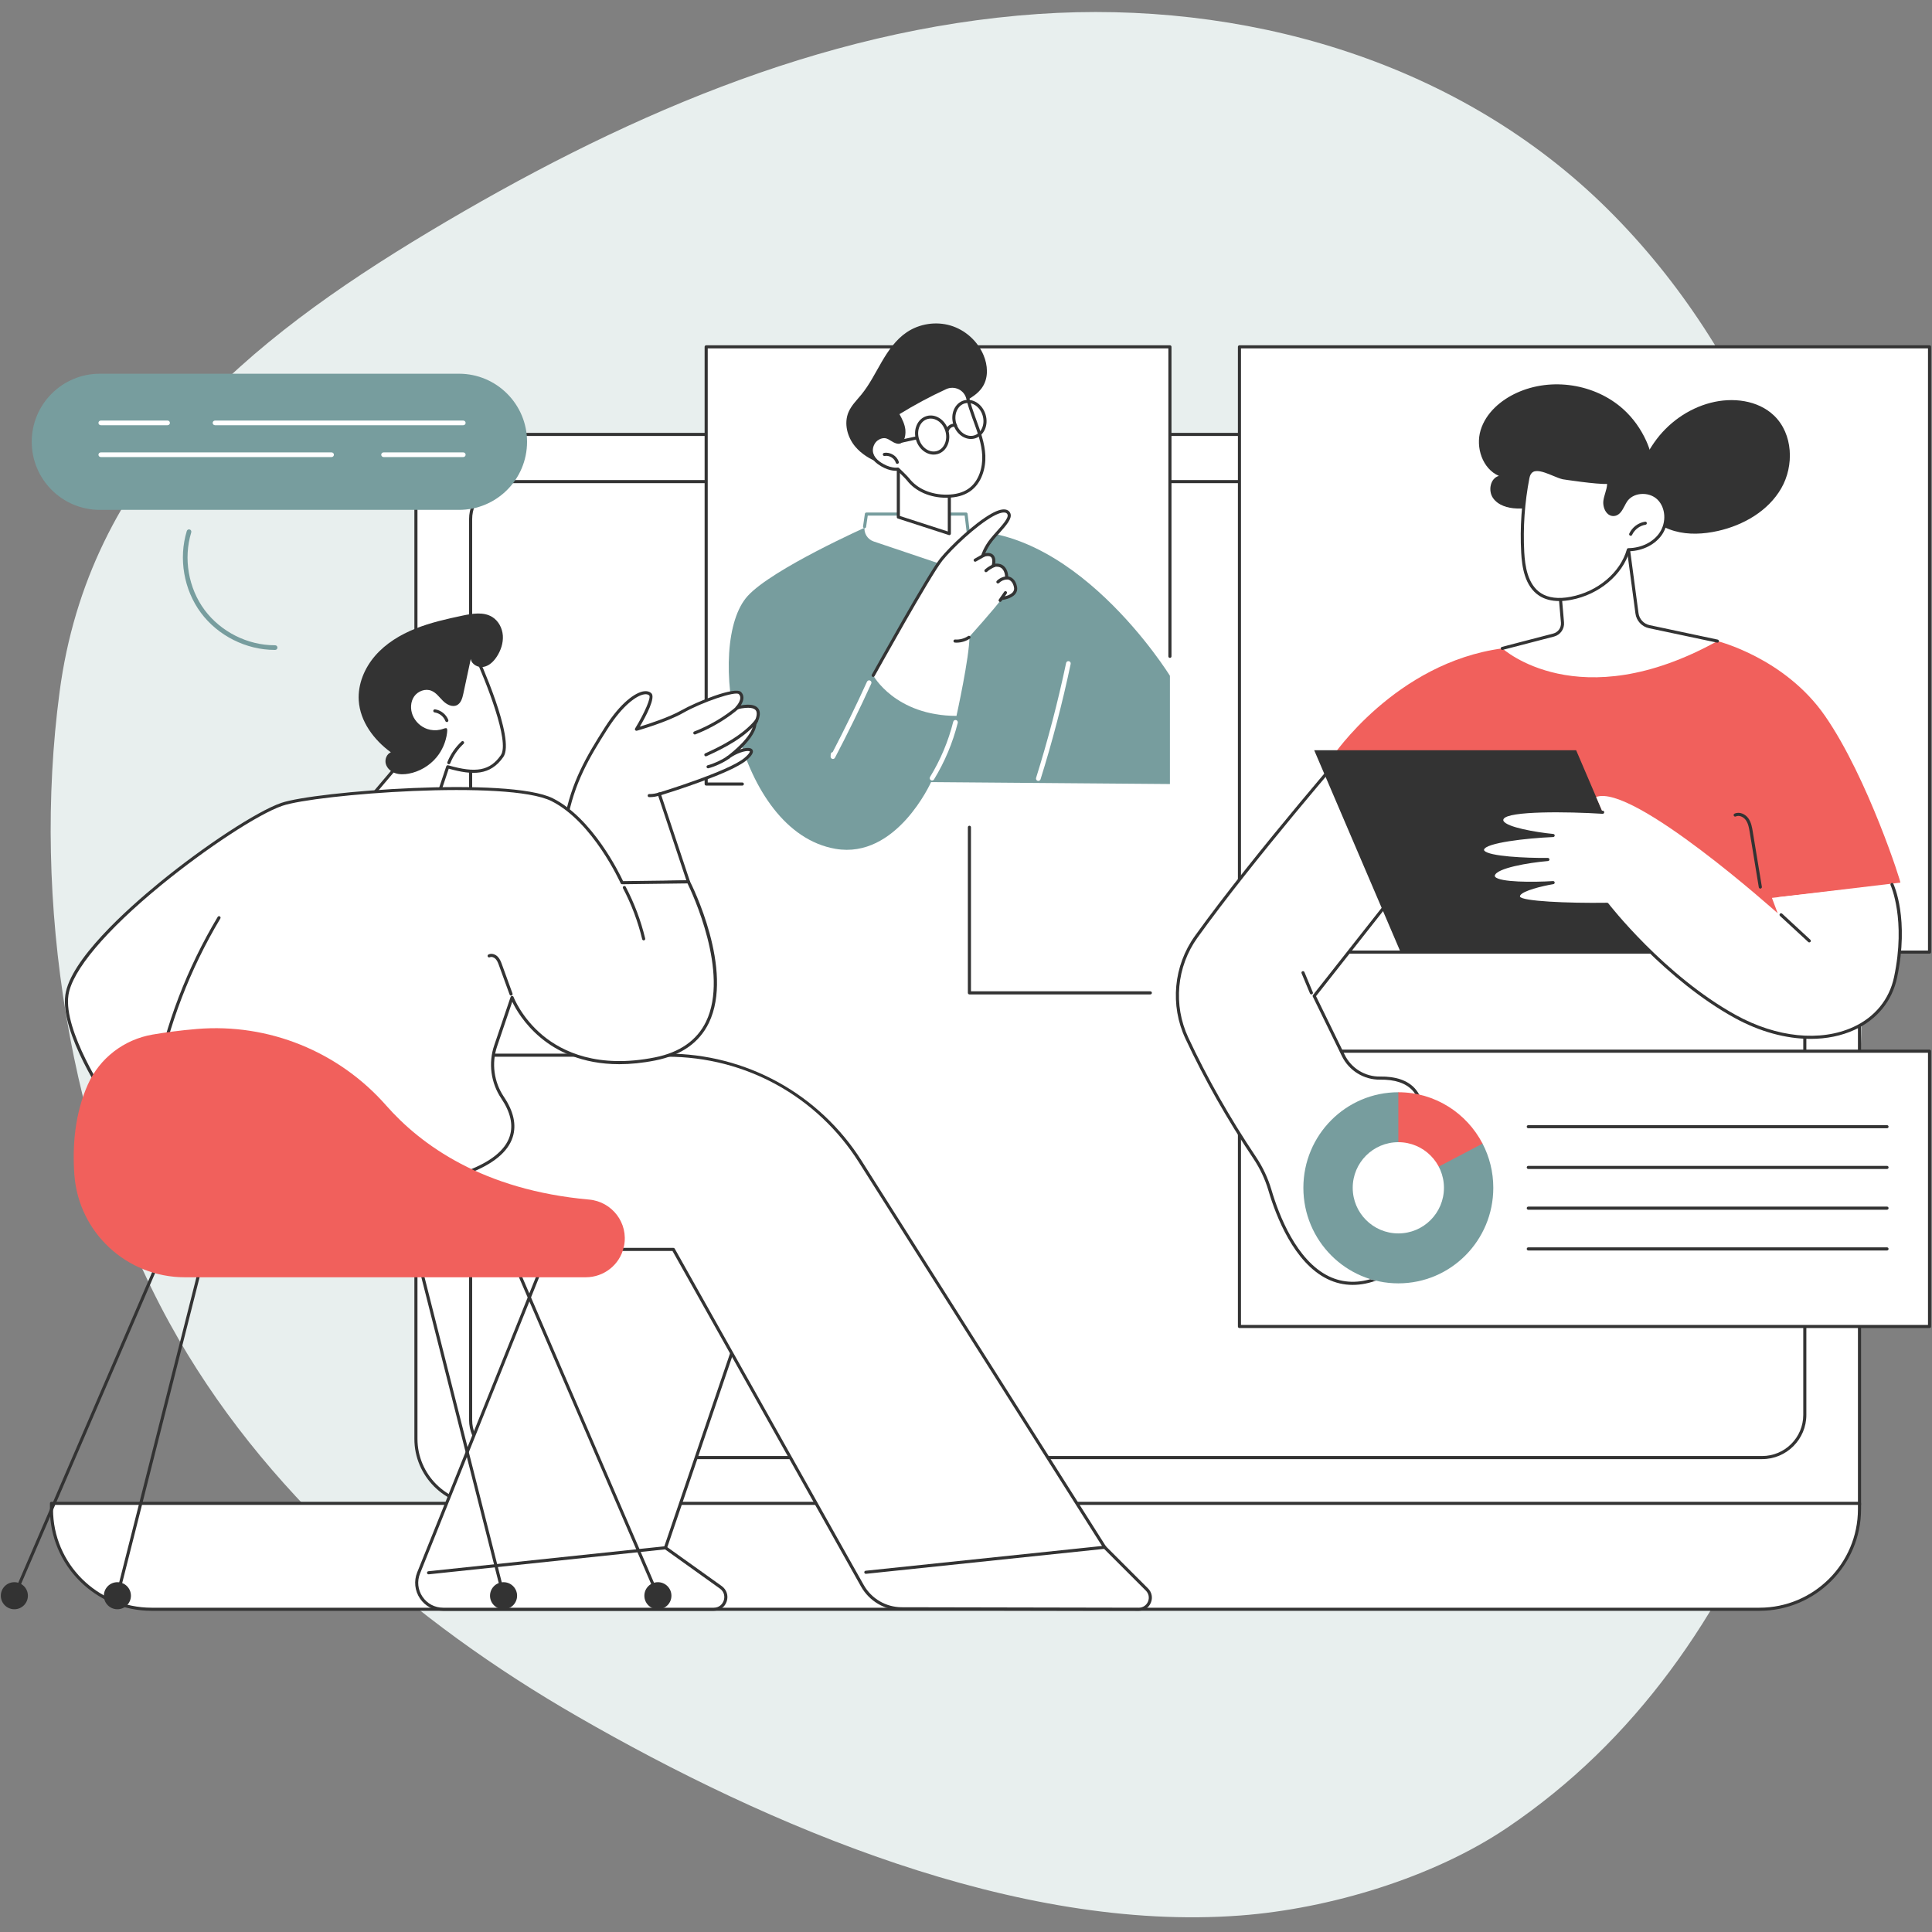 <svg xmlns="http://www.w3.org/2000/svg" xmlns:xlink="http://www.w3.org/1999/xlink" width="500" zoomAndPan="magnify" viewBox="0 0 375 375" height="500" preserveAspectRatio="xMidYMid meet" version="1.0"><rect x="0" y="0" width="375" height="375" fill="#808080" stroke="none"/><defs><clipPath id="57a0565755"><path d="M 9 291 L 361 291 L 361 312.844 L 9 312.844 Z M 9 291 " clip-rule="nonzero"/></clipPath><clipPath id="4eab0e4680"><path d="M 9 291 L 362 291 L 362 312.844 L 9 312.844 Z M 9 291 " clip-rule="nonzero"/></clipPath><clipPath id="7d0e707161"><path d="M 164 62.344 L 192 62.344 L 192 91 L 164 91 Z M 164 62.344 " clip-rule="nonzero"/></clipPath><clipPath id="eedfc2031e"><path d="M 80 227 L 148 227 L 148 312.844 L 80 312.844 Z M 80 227 " clip-rule="nonzero"/></clipPath><clipPath id="ca8142c643"><path d="M 65 204 L 224 204 L 224 312.844 L 65 312.844 Z M 65 204 " clip-rule="nonzero"/></clipPath><clipPath id="40fa4fd068"><path d="M 64 204 L 224 204 L 224 312.844 L 64 312.844 Z M 64 204 " clip-rule="nonzero"/></clipPath><clipPath id="4d4ca4cb59"><path d="M 95 307 L 101 307 L 101 312.844 L 95 312.844 Z M 95 307 " clip-rule="nonzero"/></clipPath><clipPath id="b3f18fc20b"><path d="M 0 307 L 6 307 L 6 312.844 L 0 312.844 Z M 0 307 " clip-rule="nonzero"/></clipPath><clipPath id="57e7500561"><path d="M 20 307 L 26 307 L 26 312.844 L 20 312.844 Z M 20 307 " clip-rule="nonzero"/></clipPath><clipPath id="420e739f53"><path d="M 125 307 L 131 307 L 131 312.844 L 125 312.844 Z M 125 307 " clip-rule="nonzero"/></clipPath></defs><path fill="#e8efee" d="M 32.883 256.766 C 50.809 289.418 80.152 314.797 112.117 333.176 C 149.129 354.504 197.301 375.09 240.77 371.797 C 258.008 370.496 278.125 364.488 292.543 354.758 C 298.676 350.613 304.445 345.93 309.766 340.773 C 320.254 330.609 328.938 318.688 335.887 305.844 C 350.23 279.27 357.305 249.188 360.09 219.285 C 362.387 194.68 361.789 169.773 358.77 145.262 C 353.938 106.113 339.613 67.133 310.688 39.273 C 281.762 11.488 240.988 0.02 201.496 2.715 C 158.984 5.645 119.371 23.371 83.227 45.023 C 47.988 66.172 17.215 91.297 11.555 134.387 C 6.219 174.637 13.293 221.074 32.883 256.766 Z M 32.883 256.766 " fill-opacity="1" fill-rule="nonzero"/><path fill="#ffffff" d="M 348.129 84.316 L 93.527 84.316 C 86.461 84.316 80.73 90.043 80.73 97.113 L 80.73 279.277 C 80.73 286.344 86.461 292.074 93.527 292.074 L 360.926 292.074 L 360.926 97.113 C 360.926 90.043 355.199 84.316 348.129 84.316 " fill-opacity="1" fill-rule="nonzero"/><path fill="#333333" d="M 93.527 84.617 C 86.641 84.617 81.031 90.223 81.031 97.113 L 81.031 279.277 C 81.031 286.168 86.641 291.773 93.527 291.773 L 360.625 291.773 L 360.625 97.113 C 360.625 90.223 355.023 84.617 348.129 84.617 Z M 360.926 292.375 L 93.527 292.375 C 86.309 292.375 80.43 286.5 80.43 279.277 L 80.43 97.113 C 80.43 89.891 86.309 84.016 93.527 84.016 L 348.129 84.016 C 355.352 84.016 361.23 89.891 361.23 97.113 L 361.23 292.074 C 361.23 292.242 361.094 292.375 360.926 292.375 " fill-opacity="1" fill-rule="nonzero"/><path fill="#333333" d="M 98.648 93.777 C 94.789 93.777 91.648 96.914 91.648 100.773 L 91.648 275.617 C 91.648 279.473 94.789 282.613 98.648 282.613 L 342.031 282.613 C 346.434 282.613 350.012 279.035 350.012 274.633 L 350.012 100.773 C 350.012 96.914 346.871 93.777 343.016 93.777 Z M 342.031 283.215 L 98.648 283.215 C 94.457 283.215 91.047 279.805 91.047 275.617 L 91.047 100.773 C 91.047 96.582 94.457 93.176 98.648 93.176 L 343.016 93.176 C 347.203 93.176 350.613 96.582 350.613 100.773 L 350.613 274.633 C 350.613 279.367 346.766 283.215 342.031 283.215 " fill-opacity="1" fill-rule="nonzero"/><g clip-path="url(#57a0565755)"><path fill="#ffffff" d="M 341.504 312.355 L 29.414 312.355 C 18.688 312.355 9.992 303.66 9.992 292.934 L 9.992 291.797 L 360.926 291.797 L 360.926 292.934 C 360.926 303.66 352.23 312.355 341.504 312.355 " fill-opacity="1" fill-rule="nonzero"/></g><g clip-path="url(#4eab0e4680)"><path fill="#333333" d="M 10.293 292.098 L 10.293 292.934 C 10.293 303.477 18.871 312.055 29.414 312.055 L 341.504 312.055 C 352.051 312.055 360.625 303.477 360.625 292.934 L 360.625 292.098 Z M 341.504 312.656 L 29.414 312.656 C 18.539 312.656 9.691 303.809 9.691 292.934 L 9.691 291.797 C 9.691 291.629 9.824 291.496 9.992 291.496 L 360.926 291.496 C 361.094 291.496 361.23 291.629 361.23 291.797 L 361.23 292.934 C 361.23 303.809 352.379 312.656 341.504 312.656 " fill-opacity="1" fill-rule="nonzero"/></g><path fill="#ffffff" d="M 227.082 152.18 L 137.066 152.18 L 137.066 67.316 L 227.082 67.316 L 227.082 152.18 " fill-opacity="1" fill-rule="nonzero"/><path fill="#333333" d="M 144.086 152.48 L 137.07 152.48 C 136.902 152.48 136.766 152.348 136.766 152.18 L 136.766 67.316 C 136.766 67.152 136.902 67.02 137.07 67.02 L 227.082 67.02 C 227.25 67.02 227.383 67.152 227.383 67.316 L 227.383 127.395 C 227.383 127.562 227.25 127.695 227.082 127.695 C 226.918 127.695 226.781 127.562 226.781 127.395 L 226.781 67.621 L 137.371 67.621 L 137.371 151.879 L 144.086 151.879 C 144.25 151.879 144.387 152.016 144.387 152.18 C 144.387 152.348 144.25 152.48 144.086 152.48 " fill-opacity="1" fill-rule="nonzero"/><path fill="#779d9e" d="M 227.082 152.18 L 227.082 131.168 C 227.082 131.168 208.035 100.293 184.184 103.238 L 168.203 102.266 C 168.203 102.266 149.98 110.379 145.141 115.66 C 136.715 124.859 142.844 161.418 162.164 164.758 C 174.016 166.809 180.719 151.805 180.719 151.805 L 227.082 152.18 " fill-opacity="1" fill-rule="nonzero"/><path fill="#ffffff" d="M 201.539 151.574 C 201.492 151.574 201.449 151.566 201.402 151.551 C 201.164 151.477 201.031 151.223 201.105 150.984 C 203.398 143.676 205.355 136.172 206.934 128.684 C 206.984 128.438 207.223 128.281 207.469 128.336 C 207.711 128.383 207.867 128.625 207.816 128.867 C 206.234 136.387 204.266 143.918 201.969 151.258 C 201.906 151.449 201.73 151.574 201.539 151.574 " fill-opacity="1" fill-rule="nonzero"/><path fill="#ffffff" d="M 161.668 147.316 C 161.629 147.316 161.586 147.309 161.547 147.297 C 161.34 147.238 161.203 147.043 161.219 146.832 L 161.25 146.387 C 161.266 146.176 161.426 146.008 161.625 145.977 C 163.953 141.5 166.195 136.91 168.285 132.316 C 168.391 132.09 168.656 131.988 168.887 132.094 C 169.113 132.195 169.211 132.465 169.109 132.691 C 166.902 137.531 164.535 142.371 162.07 147.074 C 161.988 147.227 161.832 147.316 161.668 147.316 " fill-opacity="1" fill-rule="nonzero"/><path fill="#ffffff" d="M 167.812 102.223 L 168.168 99.777 L 187.512 99.777 L 187.961 103.535 C 188.09 104.609 187.699 105.684 186.91 106.43 L 183.391 109.75 L 169.578 105.094 C 168.371 104.688 167.633 103.48 167.812 102.223 " fill-opacity="1" fill-rule="nonzero"/><path fill="#779d9e" d="M 187.961 103.836 C 187.809 103.836 187.68 103.723 187.664 103.57 L 187.242 100.078 L 168.43 100.078 L 168.109 102.266 C 168.086 102.43 167.934 102.543 167.77 102.52 C 167.605 102.496 167.492 102.344 167.516 102.18 L 167.871 99.734 C 167.891 99.586 168.02 99.477 168.168 99.477 L 187.512 99.477 C 187.664 99.477 187.789 99.59 187.809 99.742 L 188.258 103.496 C 188.277 103.664 188.16 103.812 187.996 103.832 C 187.984 103.836 187.973 103.836 187.961 103.836 " fill-opacity="1" fill-rule="nonzero"/><path fill="#ffffff" d="M 180.91 151.496 C 180.828 151.496 180.75 151.473 180.676 151.426 C 180.461 151.297 180.395 151.02 180.523 150.809 C 182.559 147.48 184.074 143.871 185.023 140.09 C 185.082 139.848 185.328 139.699 185.57 139.762 C 185.812 139.82 185.957 140.066 185.898 140.309 C 184.926 144.18 183.375 147.871 181.297 151.277 C 181.211 151.418 181.062 151.496 180.91 151.496 " fill-opacity="1" fill-rule="nonzero"/><path fill="#ffffff" d="M 185.652 138.957 C 185.652 138.957 188.191 127.461 188.168 123.57 C 188.168 123.57 193.148 118.074 194.477 116.16 C 194.477 116.16 197.473 115.832 197.109 113.949 C 196.746 112.07 195.395 112.152 195.395 112.152 C 195.395 112.152 195.543 109.23 192.793 109.75 C 192.793 109.75 193.617 106.902 190.754 107.809 C 190.754 107.809 191.215 106.312 192.457 104.766 C 193.949 102.906 196.246 100.871 195.848 99.777 C 195.586 99.078 194.629 98.805 192.551 99.977 C 189.312 101.801 184.766 106.07 182.742 108.559 C 180.398 111.434 169.488 131.094 169.488 131.094 C 169.488 131.094 173.711 138.91 185.652 138.957 " fill-opacity="1" fill-rule="nonzero"/><path fill="#333333" d="M 169.484 131.395 C 169.438 131.395 169.387 131.383 169.34 131.355 C 169.195 131.277 169.145 131.094 169.223 130.949 C 169.672 130.145 180.176 111.234 182.508 108.367 C 184.395 106.047 189.004 101.629 192.402 99.715 C 193.727 98.969 194.742 98.719 195.422 98.969 C 195.758 99.094 196.004 99.336 196.125 99.676 C 196.488 100.656 195.305 101.98 193.934 103.516 C 193.508 103.988 193.07 104.48 192.691 104.953 C 191.934 105.895 191.477 106.824 191.238 107.379 C 191.918 107.258 192.43 107.367 192.773 107.699 C 193.246 108.16 193.234 108.918 193.172 109.398 C 193.859 109.344 194.422 109.508 194.852 109.883 C 195.527 110.473 195.668 111.414 195.691 111.883 C 196.184 111.977 197.109 112.359 197.406 113.895 C 197.504 114.395 197.406 114.848 197.117 115.234 C 196.375 116.242 194.582 116.449 194.508 116.457 C 194.344 116.477 194.195 116.355 194.176 116.191 C 194.16 116.027 194.277 115.879 194.441 115.859 C 194.457 115.859 196.051 115.676 196.633 114.879 C 196.82 114.625 196.879 114.34 196.816 114.008 C 196.504 112.406 195.43 112.453 195.414 112.453 C 195.336 112.457 195.246 112.426 195.184 112.367 C 195.125 112.309 195.09 112.223 195.098 112.141 C 195.098 112.125 195.145 110.934 194.457 110.336 C 194.082 110.012 193.543 109.914 192.852 110.047 C 192.746 110.062 192.641 110.027 192.57 109.953 C 192.5 109.875 192.477 109.766 192.504 109.668 C 192.59 109.363 192.734 108.5 192.352 108.133 C 192.023 107.812 191.352 107.938 190.848 108.098 C 190.742 108.129 190.621 108.102 190.543 108.023 C 190.465 107.945 190.438 107.828 190.469 107.723 C 190.488 107.66 190.957 106.148 192.223 104.574 C 192.613 104.094 193.055 103.594 193.484 103.113 C 194.57 101.898 195.797 100.523 195.562 99.883 C 195.5 99.711 195.387 99.598 195.215 99.531 C 194.93 99.43 194.223 99.379 192.695 100.238 C 189.367 102.117 184.832 106.461 182.973 108.746 C 180.676 111.57 169.859 131.043 169.75 131.238 C 169.695 131.34 169.594 131.395 169.484 131.395 " fill-opacity="1" fill-rule="nonzero"/><path fill="#333333" d="M 185.656 124.738 C 185.555 124.738 185.449 124.734 185.348 124.727 C 185.184 124.719 185.059 124.574 185.066 124.41 C 185.082 124.242 185.215 124.117 185.391 124.129 C 186.273 124.188 187.172 123.949 187.91 123.457 C 188.047 123.363 188.234 123.402 188.328 123.539 C 188.418 123.676 188.383 123.863 188.246 123.957 C 187.48 124.465 186.574 124.738 185.656 124.738 " fill-opacity="1" fill-rule="nonzero"/><path fill="#333333" d="M 194.125 116.832 C 194.066 116.832 194.008 116.816 193.953 116.777 C 193.816 116.684 193.785 116.496 193.879 116.359 L 194.91 114.867 C 195.004 114.73 195.195 114.695 195.332 114.793 C 195.469 114.887 195.5 115.074 195.406 115.211 L 194.371 116.703 C 194.312 116.785 194.219 116.832 194.125 116.832 " fill-opacity="1" fill-rule="nonzero"/><path fill="#333333" d="M 193.695 113.254 C 193.617 113.254 193.539 113.223 193.48 113.164 C 193.363 113.047 193.363 112.855 193.48 112.738 C 193.992 112.227 194.703 111.906 195.426 111.867 C 195.594 111.855 195.734 111.984 195.746 112.148 C 195.754 112.316 195.629 112.457 195.461 112.465 C 194.883 112.5 194.316 112.754 193.906 113.164 C 193.848 113.223 193.77 113.254 193.695 113.254 " fill-opacity="1" fill-rule="nonzero"/><path fill="#333333" d="M 191.375 111.062 C 191.293 111.062 191.207 111.027 191.148 110.961 C 191.039 110.836 191.051 110.645 191.176 110.535 C 191.68 110.098 192.246 109.742 192.867 109.488 C 193.02 109.426 193.195 109.5 193.258 109.652 C 193.32 109.809 193.246 109.984 193.094 110.047 C 192.539 110.273 192.023 110.59 191.574 110.988 C 191.516 111.039 191.445 111.062 191.375 111.062 " fill-opacity="1" fill-rule="nonzero"/><path fill="#333333" d="M 189.281 109.031 C 189.176 109.031 189.074 108.977 189.02 108.879 C 188.938 108.734 188.988 108.551 189.133 108.469 L 190.945 107.441 C 191.09 107.359 191.273 107.41 191.355 107.551 C 191.438 107.695 191.387 107.879 191.242 107.965 L 189.43 108.992 C 189.383 109.02 189.332 109.031 189.281 109.031 " fill-opacity="1" fill-rule="nonzero"/><path fill="#ffffff" d="M 174.367 89.926 L 174.367 100.367 L 184.266 103.57 L 184.266 94.836 C 184.266 94.836 176.988 89.234 174.367 89.926 " fill-opacity="1" fill-rule="nonzero"/><path fill="#333333" d="M 174.668 100.148 L 183.965 103.156 L 183.965 94.98 C 181.953 93.453 176.828 89.949 174.668 90.176 Z M 184.266 103.871 C 184.234 103.871 184.203 103.867 184.176 103.855 L 174.277 100.652 C 174.152 100.613 174.066 100.496 174.066 100.367 L 174.066 89.926 C 174.066 89.789 174.16 89.668 174.293 89.637 C 177.023 88.914 184.148 94.363 184.449 94.594 C 184.523 94.652 184.566 94.738 184.566 94.836 L 184.566 103.57 C 184.566 103.664 184.52 103.758 184.441 103.812 C 184.391 103.852 184.328 103.871 184.266 103.871 " fill-opacity="1" fill-rule="nonzero"/><g clip-path="url(#7d0e707161)"><path fill="#333333" d="M 165.98 86.66 C 164.449 84.824 163.762 82.16 164.707 79.965 C 165.27 78.668 166.32 77.656 167.215 76.559 C 168.793 74.617 169.906 72.348 171.168 70.188 C 172.434 68.027 173.906 65.906 175.977 64.504 C 178.438 62.836 181.656 62.34 184.508 63.188 C 187.355 64.039 189.777 66.219 190.918 68.965 C 191.715 70.875 191.871 73.168 190.809 74.941 C 189.621 76.93 187.258 77.816 185.281 79.023 C 182.559 80.688 180.418 83.098 178.195 85.344 C 177.102 86.453 175.977 87.539 174.738 88.488 C 174.109 88.969 173.457 89.414 172.766 89.809 C 171.914 90.297 171.582 90.184 170.668 89.828 C 168.898 89.141 167.207 88.137 165.98 86.66 " fill-opacity="1" fill-rule="nonzero"/></g><path fill="#ffffff" d="M 175.434 83.43 C 175.305 82.301 174.738 81.273 174.184 80.281 C 177.188 78.418 180.312 76.738 183.527 75.258 C 185.301 74.441 187.418 75.438 187.855 77.34 C 188.145 78.59 188.566 79.82 189.004 81.023 C 189.879 83.43 190.836 85.863 190.953 88.422 C 191.07 90.98 190.176 93.746 188.047 95.172 C 186.82 95.992 185.305 96.289 183.828 96.312 C 180.984 96.352 178.004 95.312 176.27 93.059 C 175.906 92.586 174.289 91.055 174.289 91.055 C 174.289 91.055 172.672 91.371 170.539 89.82 C 169.199 88.852 168.703 87.441 169.496 86.027 C 169.832 85.422 170.41 84.984 171.078 84.812 C 172.457 84.461 173 85.523 174.152 85.812 C 175.32 86.102 175.523 84.246 175.434 83.43 " fill-opacity="1" fill-rule="nonzero"/><path fill="#333333" d="M 174.289 90.754 C 174.363 90.754 174.438 90.781 174.496 90.836 C 174.562 90.898 176.133 92.387 176.508 92.875 C 178.051 94.883 180.789 96.055 183.824 96.012 C 185.469 95.988 186.836 95.621 187.883 94.922 C 190.074 93.453 190.75 90.609 190.652 88.438 C 190.547 86.121 189.723 83.863 188.926 81.684 L 188.719 81.125 C 188.293 79.949 187.859 78.688 187.562 77.41 C 187.379 76.605 186.84 75.93 186.09 75.562 C 185.32 75.188 184.43 75.172 183.652 75.531 C 180.543 76.961 177.496 78.594 174.586 80.387 C 175.086 81.285 175.605 82.293 175.73 83.395 C 175.785 83.883 175.777 85.273 175.086 85.875 C 174.812 86.117 174.465 86.195 174.082 86.102 C 173.605 85.984 173.234 85.754 172.879 85.531 C 172.328 85.188 171.891 84.918 171.152 85.105 C 170.562 85.258 170.055 85.645 169.758 86.172 C 169.082 87.379 169.441 88.652 170.715 89.574 C 172.703 91.02 174.219 90.762 174.23 90.758 C 174.25 90.754 174.27 90.754 174.289 90.754 Z M 183.656 96.613 C 180.504 96.613 177.66 95.363 176.031 93.242 C 175.734 92.859 174.543 91.715 174.184 91.371 C 173.703 91.414 172.211 91.406 170.359 90.062 C 168.836 88.957 168.406 87.355 169.234 85.879 C 169.609 85.207 170.258 84.711 171.004 84.523 C 171.992 84.27 172.633 84.668 173.195 85.023 C 173.527 85.227 173.84 85.422 174.227 85.52 C 174.418 85.566 174.562 85.535 174.691 85.426 C 175.086 85.078 175.199 84.062 175.133 83.461 C 175.012 82.375 174.43 81.34 173.918 80.43 C 173.84 80.289 173.887 80.109 174.023 80.027 C 177.031 78.164 180.184 76.465 183.398 74.988 C 184.344 74.551 185.422 74.566 186.355 75.023 C 187.27 75.473 187.922 76.293 188.148 77.273 C 188.438 78.52 188.867 79.762 189.285 80.918 L 189.488 81.477 C 190.301 83.699 191.141 86 191.254 88.406 C 191.359 90.746 190.617 93.816 188.215 95.422 C 187.07 96.188 185.598 96.586 183.832 96.613 C 183.773 96.613 183.715 96.613 183.656 96.613 " fill-opacity="1" fill-rule="nonzero"/><path fill="#333333" d="M 174.164 90.035 C 174.035 90.035 173.914 89.953 173.875 89.82 C 173.609 88.938 172.617 88.336 171.707 88.504 C 171.547 88.531 171.387 88.426 171.359 88.262 C 171.328 88.098 171.434 87.941 171.602 87.91 C 172.793 87.691 174.102 88.484 174.453 89.648 C 174.5 89.805 174.41 89.973 174.25 90.02 C 174.223 90.031 174.191 90.035 174.164 90.035 " fill-opacity="1" fill-rule="nonzero"/><path fill="#333333" d="M 180.652 81.246 C 180.434 81.246 180.219 81.277 180.012 81.34 C 179.336 81.539 178.793 82.043 178.484 82.762 C 178.164 83.5 178.125 84.367 178.375 85.203 C 178.883 86.914 180.445 87.965 181.859 87.543 C 182.535 87.344 183.074 86.836 183.387 86.117 C 183.707 85.383 183.746 84.516 183.496 83.68 C 183.246 82.84 182.738 82.137 182.07 81.695 C 181.617 81.398 181.133 81.246 180.652 81.246 Z M 181.227 88.238 C 179.746 88.238 178.312 87.094 177.797 85.375 C 177.508 84.402 177.555 83.391 177.93 82.523 C 178.312 81.641 178.992 81.016 179.84 80.762 C 180.684 80.508 181.594 80.664 182.398 81.191 C 183.188 81.711 183.781 82.531 184.07 83.508 C 184.359 84.48 184.312 85.492 183.938 86.359 C 183.559 87.242 182.879 87.867 182.031 88.121 C 181.766 88.199 181.496 88.238 181.227 88.238 " fill-opacity="1" fill-rule="nonzero"/><path fill="#333333" d="M 187.883 78.215 C 187.664 78.215 187.449 78.246 187.242 78.309 C 186.566 78.508 186.023 79.016 185.715 79.734 C 185.395 80.469 185.355 81.336 185.605 82.176 C 186.117 83.883 187.68 84.934 189.09 84.516 C 189.766 84.312 190.309 83.809 190.617 83.09 C 190.938 82.355 190.977 81.488 190.727 80.648 C 190.477 79.809 189.969 79.105 189.301 78.664 C 188.848 78.367 188.363 78.215 187.883 78.215 Z M 188.457 85.207 C 186.977 85.207 185.539 84.062 185.031 82.348 C 184.738 81.371 184.785 80.359 185.16 79.492 C 185.543 78.609 186.223 77.984 187.07 77.73 C 187.918 77.48 188.828 77.633 189.633 78.164 C 190.418 78.68 191.012 79.504 191.301 80.477 C 191.594 81.449 191.547 82.465 191.172 83.328 C 190.785 84.211 190.109 84.836 189.262 85.09 C 188.996 85.168 188.727 85.207 188.457 85.207 " fill-opacity="1" fill-rule="nonzero"/><path fill="#333333" d="M 183.891 83.801 C 183.863 83.801 183.836 83.793 183.809 83.785 C 183.648 83.738 183.559 83.574 183.602 83.414 C 183.832 82.621 184.711 82.094 185.52 82.254 C 185.68 82.289 185.785 82.449 185.754 82.609 C 185.723 82.773 185.562 82.879 185.398 82.844 C 184.895 82.742 184.324 83.086 184.18 83.582 C 184.141 83.715 184.023 83.801 183.891 83.801 " fill-opacity="1" fill-rule="nonzero"/><path fill="#333333" d="M 174.359 86.062 C 174.223 86.062 174.098 85.969 174.066 85.828 C 174.031 85.664 174.137 85.504 174.297 85.469 L 177.848 84.699 C 178.008 84.66 178.168 84.766 178.203 84.926 C 178.238 85.09 178.137 85.25 177.973 85.285 L 174.426 86.059 C 174.402 86.062 174.383 86.062 174.359 86.062 " fill-opacity="1" fill-rule="nonzero"/><path fill="#ffffff" d="M 374.523 257.473 L 240.578 257.473 L 240.578 204.035 L 374.523 204.035 L 374.523 257.473 " fill-opacity="1" fill-rule="nonzero"/><path fill="#333333" d="M 240.875 257.172 L 374.223 257.172 L 374.223 204.336 L 240.875 204.336 Z M 374.523 257.773 L 240.578 257.773 C 240.41 257.773 240.277 257.641 240.277 257.473 L 240.277 204.035 C 240.277 203.867 240.41 203.734 240.578 203.734 L 374.523 203.734 C 374.691 203.734 374.824 203.867 374.824 204.035 L 374.824 257.473 C 374.824 257.641 374.691 257.773 374.523 257.773 " fill-opacity="1" fill-rule="nonzero"/><path fill="#333333" d="M 366.27 218.992 L 296.641 218.992 C 296.473 218.992 296.34 218.859 296.34 218.691 C 296.34 218.527 296.473 218.391 296.641 218.391 L 366.27 218.391 C 366.438 218.391 366.57 218.527 366.57 218.691 C 366.57 218.859 366.438 218.992 366.27 218.992 " fill-opacity="1" fill-rule="nonzero"/><path fill="#333333" d="M 366.27 226.898 L 296.641 226.898 C 296.473 226.898 296.34 226.766 296.34 226.598 C 296.34 226.434 296.473 226.297 296.641 226.297 L 366.27 226.297 C 366.438 226.297 366.57 226.434 366.57 226.598 C 366.57 226.766 366.438 226.898 366.27 226.898 " fill-opacity="1" fill-rule="nonzero"/><path fill="#333333" d="M 366.27 234.809 L 296.641 234.809 C 296.473 234.809 296.34 234.672 296.34 234.504 C 296.34 234.34 296.473 234.203 296.641 234.203 L 366.27 234.203 C 366.438 234.203 366.57 234.34 366.57 234.504 C 366.57 234.672 366.438 234.809 366.27 234.809 " fill-opacity="1" fill-rule="nonzero"/><path fill="#333333" d="M 366.27 242.715 L 296.641 242.715 C 296.473 242.715 296.34 242.578 296.34 242.414 C 296.34 242.246 296.473 242.113 296.641 242.113 L 366.27 242.113 C 366.438 242.113 366.57 242.246 366.57 242.414 C 366.57 242.578 366.438 242.715 366.27 242.715 " fill-opacity="1" fill-rule="nonzero"/><path fill="#ffffff" d="M 374.523 184.801 L 240.578 184.801 L 240.578 67.316 L 374.523 67.316 L 374.523 184.801 " fill-opacity="1" fill-rule="nonzero"/><path fill="#333333" d="M 240.875 184.5 L 374.223 184.5 L 374.223 67.621 L 240.875 67.621 Z M 374.523 185.102 L 240.578 185.102 C 240.41 185.102 240.277 184.965 240.277 184.801 L 240.277 67.316 C 240.277 67.152 240.41 67.02 240.578 67.02 L 374.523 67.02 C 374.691 67.02 374.824 67.152 374.824 67.316 L 374.824 184.801 C 374.824 184.965 374.691 185.102 374.523 185.102 " fill-opacity="1" fill-rule="nonzero"/><path fill="#ffffff" d="M 264.062 142.434 C 264.062 142.434 243.945 165.457 232.191 181.816 C 228.059 187.566 227.375 195.098 230.375 201.508 C 233.184 207.512 237.465 215.664 243.535 224.719 C 244.832 226.652 245.832 228.766 246.492 231.004 C 248.52 237.863 254.59 253.145 267.512 248.094 C 267.512 248.094 252.59 226.457 260.414 220.926 C 268.238 215.395 275.887 216.004 275.887 216.004 C 275.887 216.004 276.688 209.133 267.859 209.258 C 264.84 209.301 262.062 207.586 260.734 204.871 L 255.086 193.312 L 273.93 169.398 L 264.062 142.434 " fill-opacity="1" fill-rule="nonzero"/><path fill="#333333" d="M 263.957 143.016 C 261.281 146.094 243.219 166.98 232.434 181.996 C 228.379 187.637 227.695 195.066 230.645 201.383 C 234.305 209.207 238.727 217.004 243.785 224.551 C 245.109 226.527 246.117 228.668 246.781 230.918 C 248.242 235.871 251.633 244.641 257.898 247.711 C 260.676 249.07 263.754 249.152 267.051 247.945 C 265.156 245.133 252.695 226.016 260.238 220.68 C 267.184 215.773 274.078 215.652 275.602 215.691 C 275.613 214.996 275.512 213.145 274.18 211.672 C 272.871 210.227 270.742 209.516 267.867 209.559 C 264.742 209.605 261.84 207.816 260.465 205.004 L 254.816 193.445 C 254.766 193.344 254.781 193.219 254.852 193.129 L 273.59 169.344 Z M 262.559 249.398 C 260.84 249.398 259.195 249.016 257.633 248.25 C 251.16 245.078 247.695 236.137 246.203 231.086 C 245.559 228.898 244.574 226.812 243.285 224.883 C 238.211 217.312 233.773 209.492 230.102 201.637 C 227.059 195.125 227.766 187.465 231.945 181.645 C 243.574 165.457 263.637 142.465 263.836 142.238 C 263.906 142.156 264.016 142.121 264.117 142.141 C 264.223 142.156 264.309 142.23 264.344 142.332 L 274.215 169.297 C 274.25 169.395 274.234 169.504 274.168 169.586 L 255.441 193.352 L 261.004 204.738 C 262.277 207.344 264.965 209 267.855 208.957 C 270.922 208.914 273.203 209.691 274.633 211.273 C 276.477 213.316 276.195 215.93 276.184 216.039 C 276.164 216.199 276.031 216.316 275.859 216.305 C 275.785 216.297 268.227 215.773 260.59 221.172 C 253.094 226.469 267.613 247.707 267.762 247.922 C 267.812 247.996 267.828 248.094 267.801 248.18 C 267.773 248.27 267.707 248.34 267.621 248.371 C 265.875 249.055 264.184 249.398 262.559 249.398 " fill-opacity="1" fill-rule="nonzero"/><path fill="#333333" d="M 254.543 193.016 C 254.426 193.016 254.312 192.945 254.266 192.832 L 252.633 188.914 C 252.57 188.762 252.641 188.586 252.793 188.523 C 252.945 188.461 253.121 188.531 253.188 188.684 L 254.82 192.602 C 254.883 192.754 254.812 192.93 254.656 192.992 C 254.621 193.008 254.578 193.016 254.543 193.016 " fill-opacity="1" fill-rule="nonzero"/><path fill="#ffffff" d="M 271.418 230.551 L 271.418 212.004 C 261.238 212.004 252.984 220.309 252.984 230.551 C 252.984 240.793 261.238 249.098 271.418 249.098 C 281.598 249.098 289.848 240.793 289.848 230.551 C 289.848 227.457 289.094 224.539 287.762 221.973 L 271.418 230.551 " fill-opacity="1" fill-rule="nonzero"/><path fill="#779d9e" d="M 287.762 221.973 L 271.418 212.004 C 261.238 212.004 252.984 220.309 252.984 230.551 C 252.984 240.793 261.238 249.098 271.418 249.098 C 281.598 249.098 289.848 240.793 289.848 230.551 C 289.848 227.457 289.094 224.539 287.762 221.973 " fill-opacity="1" fill-rule="nonzero"/><path fill="#f1605c" d="M 287.762 221.973 C 284.684 216.047 278.52 212.004 271.418 212.004 L 271.418 230.551 L 287.762 221.973 " fill-opacity="1" fill-rule="nonzero"/><path fill="#ffffff" d="M 280.27 230.551 C 280.27 235.441 276.309 239.406 271.418 239.406 C 266.527 239.406 262.562 235.441 262.562 230.551 C 262.562 225.664 266.527 221.699 271.418 221.699 C 276.309 221.699 280.27 225.664 280.27 230.551 " fill-opacity="1" fill-rule="nonzero"/><path fill="#f1605c" d="M 274.246 182.305 L 258.625 146.863 C 258.625 146.863 270.855 128.629 291.602 125.852 L 333.344 124.438 C 333.344 124.438 346.41 127.66 354.234 138.957 C 362.605 151.043 369.227 171.926 368.848 171.316 L 345.211 174.133 L 345.539 184.801 L 274.246 182.305 " fill-opacity="1" fill-rule="nonzero"/><path fill="#333333" d="M 341.68 172.477 C 341.535 172.477 341.406 172.371 341.383 172.227 L 339.621 161.539 C 339.492 160.746 339.344 159.848 338.859 159.176 C 338.43 158.582 337.59 158.16 336.922 158.473 C 336.773 158.547 336.594 158.48 336.523 158.328 C 336.453 158.18 336.516 158 336.668 157.93 C 337.656 157.469 338.785 158.043 339.344 158.824 C 339.914 159.609 340.074 160.586 340.215 161.441 L 341.977 172.125 C 342.004 172.289 341.891 172.445 341.727 172.473 C 341.711 172.477 341.695 172.477 341.68 172.477 " fill-opacity="1" fill-rule="nonzero"/><path fill="#333333" d="M 322.695 184.801 L 271.852 184.801 L 255.086 145.621 L 305.93 145.621 L 322.695 184.801 " fill-opacity="1" fill-rule="nonzero"/><path fill="#ffffff" d="M 309.809 154.695 L 311.078 157.66 C 311.078 157.66 292.957 156.512 291.602 158.797 C 290.242 161.082 301.465 162.168 301.465 162.168 C 301.465 162.168 288.297 162.734 287.762 164.844 C 287.227 166.953 300.445 166.824 300.445 166.824 C 300.445 166.824 290.352 167.688 289.848 169.891 C 289.344 172.09 301.465 171.316 301.465 171.316 C 301.465 171.316 294.203 172.508 294.75 174.133 C 295.301 175.762 311.934 175.523 311.934 175.523 C 311.934 175.523 322.672 189.5 336.793 197.293 C 350.918 205.082 365.523 201.117 367.93 189.703 C 370.332 178.289 367.23 171.684 367.23 171.684 L 343.93 174.277 L 345.047 177.262 C 345.047 177.262 316.898 152.016 309.809 154.695 " fill-opacity="1" fill-rule="nonzero"/><path fill="#333333" d="M 351.441 201.645 C 346.695 201.645 341.555 200.262 336.648 197.555 C 323.324 190.203 312.879 177.211 311.789 175.828 C 311.008 175.836 307.277 175.867 303.539 175.738 C 294.875 175.445 294.59 174.594 294.465 174.23 C 294.383 173.984 294.414 173.727 294.559 173.484 C 294.996 172.762 296.559 172.172 298.09 171.746 C 294.938 171.797 290.664 171.656 289.75 170.582 C 289.559 170.359 289.492 170.098 289.555 169.82 C 289.875 168.422 293.293 167.551 296.227 167.059 C 292.805 166.926 288.469 166.543 287.629 165.473 C 287.461 165.258 287.406 165.016 287.469 164.77 C 287.887 163.129 294.152 162.379 298.27 162.059 C 295.516 161.629 291.914 160.84 291.293 159.613 C 291.133 159.301 291.148 158.965 291.344 158.645 C 292.754 156.27 309.223 157.242 311.098 157.359 C 311.262 157.367 311.391 157.512 311.379 157.676 C 311.367 157.844 311.219 157.969 311.059 157.957 C 304.125 157.52 292.777 157.402 291.859 158.949 C 291.773 159.094 291.766 159.211 291.832 159.344 C 292.445 160.559 298.086 161.539 301.492 161.871 C 301.648 161.883 301.77 162.02 301.766 162.176 C 301.762 162.336 301.633 162.461 301.477 162.469 C 296.102 162.699 288.383 163.613 288.051 164.918 C 288.039 164.965 288.039 165.02 288.102 165.102 C 288.977 166.215 296.141 166.566 300.441 166.523 C 300.602 166.527 300.734 166.648 300.746 166.812 C 300.754 166.973 300.629 167.109 300.469 167.125 C 296.652 167.449 290.473 168.508 290.141 169.957 C 290.121 170.043 290.141 170.113 290.207 170.191 C 291.113 171.258 297.582 171.262 301.445 171.016 C 301.605 171.004 301.742 171.121 301.762 171.281 C 301.781 171.441 301.672 171.586 301.512 171.613 C 299.312 171.973 295.621 172.887 295.074 173.797 C 295.008 173.91 295.016 173.984 295.035 174.039 C 295.418 174.914 304.102 175.336 311.93 175.223 C 312.031 175.223 312.117 175.266 312.176 175.34 C 312.281 175.48 323.035 189.355 336.941 197.027 C 344.852 201.391 353.367 202.258 359.723 199.344 C 363.91 197.426 366.723 193.98 367.633 189.641 C 369.984 178.473 366.988 171.875 366.961 171.809 C 366.887 171.66 366.953 171.48 367.105 171.41 C 367.254 171.34 367.434 171.402 367.504 171.555 C 367.633 171.828 370.617 178.383 368.223 189.766 C 367.27 194.293 364.34 197.891 359.973 199.891 C 357.41 201.066 354.512 201.645 351.441 201.645 " fill-opacity="1" fill-rule="nonzero"/><path fill="#333333" d="M 351.18 182.918 C 351.105 182.918 351.035 182.895 350.977 182.84 L 345.5 177.781 C 345.379 177.668 345.371 177.477 345.484 177.355 C 345.598 177.234 345.789 177.227 345.91 177.34 L 351.383 182.398 C 351.508 182.512 351.512 182.699 351.402 182.824 C 351.34 182.887 351.262 182.918 351.18 182.918 " fill-opacity="1" fill-rule="nonzero"/><path fill="#ffffff" d="M 291.602 125.852 C 291.602 125.852 306.367 139.375 333.344 124.438 L 320.129 121.637 C 318.863 121.367 317.906 120.332 317.734 119.051 L 315.895 105.246 L 302.426 110.965 L 303.277 120.82 C 303.375 121.949 302.645 122.98 301.551 123.266 L 291.602 125.852 " fill-opacity="1" fill-rule="nonzero"/><path fill="#333333" d="M 291.602 126.152 C 291.465 126.152 291.344 126.062 291.309 125.926 C 291.266 125.766 291.363 125.602 291.523 125.562 L 301.477 122.973 C 302.43 122.727 303.062 121.832 302.977 120.848 L 302.125 110.988 C 302.113 110.859 302.188 110.738 302.309 110.688 L 315.773 104.969 C 315.859 104.934 315.961 104.938 316.043 104.984 C 316.121 105.031 316.18 105.113 316.191 105.207 L 318.035 119.008 C 318.188 120.164 319.055 121.102 320.195 121.34 L 333.406 124.145 C 333.566 124.18 333.672 124.336 333.637 124.5 C 333.602 124.664 333.441 124.766 333.281 124.73 L 320.066 121.93 C 318.684 121.637 317.625 120.492 317.438 119.09 L 315.648 105.676 L 302.742 111.156 L 303.574 120.797 C 303.688 122.074 302.867 123.234 301.629 123.559 L 291.676 126.141 C 291.648 126.148 291.625 126.152 291.602 126.152 " fill-opacity="1" fill-rule="nonzero"/><path fill="#333333" d="M 344.367 80.691 C 341.211 77.641 336.27 77.078 332.02 78.184 C 327.598 79.332 323.668 82.168 321.066 85.91 C 318.742 89.254 316.57 94.008 318.531 97.98 C 319.785 100.52 322.301 102.305 325.027 103.07 C 327.754 103.84 330.676 103.676 333.441 103.059 C 338.402 101.949 343.199 99.191 345.738 94.785 C 348.277 90.379 348.02 84.227 344.367 80.691 " fill-opacity="1" fill-rule="nonzero"/><path fill="#333333" d="M 315.07 79.418 C 309.602 74.496 301.156 73.188 294.453 76.227 C 291.277 77.664 288.398 80.164 287.387 83.5 C 286.375 86.832 287.738 90.977 290.934 92.371 C 289.258 92.828 288.801 95.246 289.793 96.668 C 290.789 98.094 292.652 98.633 294.387 98.695 C 296.125 98.762 297.93 98.457 299.57 99.043 C 300.773 99.469 301.766 100.332 302.758 101.137 C 305.594 103.426 308.914 105.418 312.555 105.535 C 322.773 105.863 322.543 92.207 319.539 85.586 C 318.484 83.258 316.973 81.133 315.07 79.418 " fill-opacity="1" fill-rule="nonzero"/><path fill="#ffffff" d="M 312.219 93.562 C 312.352 94.785 311.699 95.949 311.52 97.168 C 311.34 98.383 312.027 99.965 313.254 99.863 C 314.469 99.762 314.875 98.238 315.543 97.219 C 316.883 95.164 320.215 95.047 321.949 96.777 C 323.684 98.508 323.746 101.508 322.387 103.547 C 321.027 105.586 318.516 106.676 316.066 106.699 C 314.676 111.633 309.961 115.176 304.926 116.133 C 302.902 116.516 300.672 116.504 298.941 115.387 C 296.367 113.73 295.727 110.289 295.562 107.23 C 295.301 102.379 295.641 97.496 296.57 92.727 C 297.219 89.406 301.23 92.215 303.375 92.73 C 304.039 92.891 312.266 93.973 312.219 93.562 " fill-opacity="1" fill-rule="nonzero"/><path fill="#333333" d="M 298.332 91.43 C 298.051 91.43 297.797 91.48 297.586 91.594 C 297.219 91.789 296.984 92.18 296.863 92.781 C 295.938 97.531 295.602 102.387 295.859 107.215 C 296.004 109.809 296.492 113.453 299.105 115.137 C 300.535 116.055 302.473 116.293 304.871 115.836 C 310.121 114.84 314.508 111.133 315.777 106.617 C 315.812 106.488 315.93 106.398 316.062 106.398 C 318.586 106.371 320.914 105.215 322.137 103.379 C 323.484 101.363 323.305 98.555 321.734 96.988 C 320.918 96.172 319.676 95.762 318.41 95.895 C 317.289 96.012 316.336 96.555 315.793 97.379 C 315.633 97.625 315.488 97.902 315.336 98.195 C 314.875 99.074 314.352 100.07 313.281 100.164 C 312.773 100.203 312.309 100.016 311.934 99.617 C 311.375 99.023 311.09 98.02 311.223 97.125 C 311.293 96.641 311.434 96.172 311.57 95.719 C 311.754 95.102 311.93 94.516 311.938 93.926 C 310.035 94.055 303.375 93.043 303.305 93.023 C 302.762 92.895 302.117 92.629 301.438 92.348 C 300.383 91.91 299.219 91.43 298.332 91.43 Z M 302.648 116.664 C 301.129 116.664 299.836 116.32 298.777 115.641 C 295.934 113.809 295.406 109.973 295.262 107.246 C 294.996 102.367 295.34 97.461 296.273 92.668 C 296.43 91.887 296.773 91.348 297.301 91.066 C 298.434 90.457 300.148 91.164 301.664 91.789 C 302.324 92.062 302.945 92.32 303.445 92.441 C 304.078 92.594 311.113 93.496 312.016 93.34 C 312.062 93.297 312.121 93.27 312.188 93.262 C 312.348 93.246 312.5 93.363 312.52 93.527 C 312.605 94.352 312.375 95.133 312.148 95.891 C 312.016 96.324 311.883 96.773 311.816 97.211 C 311.711 97.926 311.938 98.746 312.371 99.207 C 312.617 99.469 312.906 99.59 313.23 99.562 C 313.973 99.5 314.375 98.73 314.805 97.914 C 314.957 97.621 315.113 97.32 315.289 97.051 C 315.93 96.074 317.043 95.434 318.348 95.297 C 319.789 95.148 321.215 95.621 322.16 96.562 C 323.926 98.324 324.137 101.465 322.637 103.715 C 321.344 105.656 318.926 106.902 316.293 106.996 C 314.887 111.625 310.371 115.402 304.98 116.426 C 304.152 116.586 303.375 116.664 302.648 116.664 " fill-opacity="1" fill-rule="nonzero"/><path fill="#333333" d="M 316.516 103.996 C 316.473 103.996 316.43 103.984 316.391 103.969 C 316.238 103.898 316.172 103.719 316.242 103.566 C 316.805 102.348 317.977 101.461 319.305 101.258 C 319.469 101.23 319.621 101.344 319.648 101.508 C 319.672 101.672 319.562 101.824 319.398 101.852 C 318.281 102.023 317.262 102.797 316.789 103.82 C 316.738 103.93 316.629 103.996 316.516 103.996 " fill-opacity="1" fill-rule="nonzero"/><g clip-path="url(#eedfc2031e)"><path fill="#ffffff" d="M 112.453 227.676 L 81.254 305.305 C 79.898 308.68 82.383 312.355 86.016 312.355 L 138.535 312.355 C 140.82 312.355 141.762 309.422 139.902 308.094 L 129.168 300.422 L 147.523 246.512 C 147.523 246.512 121.418 225.477 112.453 227.676 " fill-opacity="1" fill-rule="nonzero"/><path fill="#333333" d="M 112.676 227.934 L 81.531 305.418 C 80.926 306.934 81.098 308.578 82.012 309.93 C 82.926 311.281 84.387 312.055 86.016 312.055 L 138.535 312.055 C 139.637 312.055 140.266 311.32 140.484 310.633 C 140.707 309.941 140.621 308.98 139.727 308.34 L 128.996 300.668 C 128.887 300.59 128.844 300.449 128.883 300.324 L 147.172 246.617 C 144.957 244.852 121.164 226.141 112.676 227.934 Z M 138.535 312.656 L 86.016 312.656 C 84.211 312.656 82.527 311.762 81.516 310.266 C 80.504 308.766 80.301 306.871 80.977 305.195 L 112.176 227.566 C 112.211 227.477 112.289 227.406 112.383 227.383 C 121.387 225.172 146.645 245.414 147.715 246.277 C 147.812 246.355 147.852 246.488 147.809 246.609 L 129.527 300.309 L 140.078 307.848 C 141.031 308.531 141.418 309.695 141.059 310.816 C 140.699 311.934 139.711 312.656 138.535 312.656 " fill-opacity="1" fill-rule="nonzero"/></g><path fill="#333333" d="M 83.18 305.574 C 83.027 305.574 82.898 305.461 82.883 305.305 C 82.863 305.141 82.984 304.992 83.148 304.977 L 129.137 300.121 C 129.301 300.105 129.453 300.223 129.469 300.391 C 129.484 300.555 129.367 300.703 129.199 300.719 L 83.211 305.574 C 83.203 305.574 83.191 305.574 83.18 305.574 " fill-opacity="1" fill-rule="nonzero"/><g clip-path="url(#ca8142c643)"><path fill="#ffffff" d="M 80.188 204.809 L 129.484 204.809 C 144.684 204.809 158.824 212.59 166.957 225.43 L 214.414 300.324 L 222.621 308.527 C 224.035 309.941 223.027 312.359 221.027 312.355 L 175.027 312.266 C 171.855 312.262 168.934 310.547 167.379 307.781 L 130.703 242.508 L 65.242 242.508 L 80.188 204.809 " fill-opacity="1" fill-rule="nonzero"/></g><g clip-path="url(#40fa4fd068)"><path fill="#333333" d="M 65.688 242.211 L 130.703 242.211 C 130.812 242.211 130.91 242.266 130.965 242.363 L 167.645 307.637 C 169.141 310.301 171.969 311.961 175.027 311.965 L 221.027 312.055 C 221.031 312.055 221.031 312.055 221.031 312.055 C 221.832 312.055 222.52 311.598 222.828 310.859 C 223.133 310.117 222.973 309.305 222.406 308.738 L 214.203 300.535 C 214.188 300.52 214.172 300.504 214.16 300.484 L 166.703 225.59 C 158.578 212.766 144.668 205.109 129.484 205.109 L 80.395 205.109 Z M 221.031 312.656 C 221.031 312.656 221.031 312.656 221.027 312.656 L 175.027 312.566 C 171.75 312.562 168.723 310.785 167.117 307.93 L 130.527 242.809 L 65.242 242.809 C 65.145 242.809 65.051 242.762 64.996 242.68 C 64.938 242.594 64.926 242.492 64.965 242.398 L 79.91 204.699 C 79.953 204.586 80.066 204.508 80.188 204.508 L 129.484 204.508 C 136.992 204.508 144.438 206.422 151.016 210.043 C 157.594 213.66 163.195 218.926 167.211 225.266 L 214.652 300.133 L 222.832 308.312 C 223.574 309.055 223.785 310.121 223.379 311.09 C 222.98 312.055 222.078 312.656 221.031 312.656 " fill-opacity="1" fill-rule="nonzero"/></g><path fill="#333333" d="M 168.059 305.477 C 167.906 305.477 167.773 305.363 167.758 305.207 C 167.742 305.043 167.859 304.895 168.027 304.879 L 214.383 300.023 C 214.555 300.004 214.695 300.125 214.715 300.293 C 214.73 300.457 214.609 300.605 214.445 300.621 L 168.09 305.477 C 168.078 305.477 168.066 305.477 168.059 305.477 " fill-opacity="1" fill-rule="nonzero"/><path fill="#ffffff" d="M 70.188 156.809 L 79.789 145.488 C 79.789 145.488 76.988 132.812 79.789 130.832 C 82.59 128.852 92.297 127.129 92.297 127.129 C 92.297 127.129 99.793 143.398 97.453 146.754 C 95.113 150.109 92.031 150.309 86.906 148.832 L 84.453 156.195 L 70.188 156.809 " fill-opacity="1" fill-rule="nonzero"/><path fill="#333333" d="M 92.125 127.469 C 90.645 127.742 82.441 129.328 79.961 131.078 C 77.797 132.609 79.312 141.949 80.082 145.422 C 80.102 145.512 80.078 145.609 80.016 145.68 L 70.859 156.48 L 84.23 155.906 L 86.621 148.738 C 86.672 148.582 86.836 148.496 86.992 148.543 C 92.43 150.109 95.105 149.598 97.207 146.582 C 99.016 143.984 94.242 132.109 92.125 127.469 Z M 70.188 157.109 C 70.07 157.109 69.965 157.047 69.914 156.941 C 69.863 156.836 69.879 156.707 69.957 156.617 L 79.461 145.406 C 79.059 143.543 76.82 132.562 79.613 130.586 C 82.438 128.594 91.848 126.906 92.246 126.832 C 92.383 126.809 92.516 126.879 92.574 127.004 C 92.883 127.676 100.109 143.469 97.699 146.926 C 95.176 150.551 91.762 150.508 87.102 149.199 L 84.738 156.293 C 84.695 156.41 84.59 156.492 84.465 156.496 L 70.199 157.109 C 70.195 157.109 70.191 157.109 70.188 157.109 " fill-opacity="1" fill-rule="nonzero"/><path fill="#333333" d="M 87.113 148.34 C 87.078 148.34 87.039 148.332 87.004 148.32 C 86.848 148.258 86.773 148.082 86.836 147.93 C 87.434 146.414 88.383 145.031 89.582 143.926 C 89.703 143.812 89.891 143.82 90.004 143.941 C 90.117 144.062 90.109 144.254 89.988 144.367 C 88.859 145.41 87.961 146.719 87.395 148.152 C 87.348 148.27 87.234 148.34 87.113 148.34 " fill-opacity="1" fill-rule="nonzero"/><path fill="#333333" d="M 84.707 147.02 C 83.352 148.645 81.418 149.777 79.34 150.164 C 78.465 150.324 77.543 150.355 76.703 150.066 C 75.863 149.777 75.117 149.121 74.883 148.262 C 74.652 147.402 75.043 146.371 75.859 146.02 C 72.566 143.617 69.883 140.027 69.633 135.961 C 69.438 132.801 70.75 129.66 72.828 127.27 C 74.906 124.879 77.695 123.191 80.633 122.016 C 83.574 120.84 86.68 120.145 89.777 119.488 C 91.711 119.082 93.867 118.719 95.547 119.758 C 96.77 120.516 97.5 121.93 97.602 123.363 C 97.699 124.797 97.219 126.23 96.441 127.434 C 95.84 128.363 94.988 129.219 93.902 129.434 C 92.816 129.648 91.52 128.984 91.379 127.887 C 90.898 130.137 90.414 132.387 89.934 134.637 C 89.746 135.508 89.473 136.496 88.672 136.883 C 87.77 137.32 86.695 136.746 85.98 136.039 C 85.266 135.332 84.664 134.449 83.73 134.074 C 82.555 133.598 81.105 134.145 80.383 135.188 C 79.664 136.234 79.621 137.66 80.102 138.836 C 80.609 140.074 81.672 141.07 82.938 141.5 C 83.738 141.77 84.613 141.812 85.441 141.633 C 86.488 141.406 86.953 140.844 86.773 142.262 C 86.551 144 85.832 145.672 84.707 147.02 " fill-opacity="1" fill-rule="nonzero"/><path fill="#333333" d="M 86.73 140.148 C 86.609 140.148 86.492 140.074 86.449 139.953 C 86.121 139.078 85.281 138.41 84.359 138.281 C 84.195 138.258 84.078 138.105 84.102 137.941 C 84.125 137.777 84.277 137.664 84.441 137.684 C 85.578 137.84 86.609 138.668 87.012 139.742 C 87.07 139.898 86.992 140.074 86.836 140.129 C 86.801 140.145 86.766 140.148 86.73 140.148 " fill-opacity="1" fill-rule="nonzero"/><path fill="#ffffff" d="M 115.117 171.703 L 133.633 171.164 L 127.961 154.137 C 127.961 154.137 141.574 150.004 144.707 147.332 C 147.84 144.656 143.75 145.148 141.332 147.012 C 141.332 147.012 146.301 143.41 146.523 140.52 C 146.523 140.52 149.434 135.895 143.051 137.375 C 143.051 137.375 144.707 135.66 143.633 134.531 C 142.734 133.594 135.645 136.297 132.445 138.117 C 129.246 139.938 123.539 141.543 123.539 141.543 C 123.539 141.543 127.16 135.613 126.211 134.758 C 124.941 133.617 121.301 135.641 117.676 141.312 C 114.055 146.984 111.16 151.965 109.84 159.176 C 108.523 166.383 115.117 171.703 115.117 171.703 " fill-opacity="1" fill-rule="nonzero"/><path fill="#333333" d="M 125.32 134.75 C 125.238 134.75 125.156 134.758 125.066 134.77 C 123.625 134.965 120.891 136.84 117.93 141.473 C 114.32 147.129 111.453 152.027 110.137 159.23 C 108.945 165.746 114.477 170.754 115.223 171.398 L 133.219 170.875 L 127.676 154.23 C 127.648 154.156 127.656 154.07 127.695 154 C 127.73 153.926 127.797 153.871 127.875 153.848 C 128.008 153.809 141.465 149.707 144.512 147.102 C 145.602 146.172 145.543 145.852 145.543 145.848 C 145.543 145.848 145.508 145.809 145.371 145.785 C 144.645 145.664 142.965 146.207 141.691 147.121 C 141.594 147.195 141.527 147.242 141.508 147.258 C 141.375 147.352 141.191 147.324 141.09 147.195 C 140.992 147.062 141.016 146.875 141.148 146.777 C 141.199 146.738 141.25 146.699 141.301 146.664 C 142.105 146.047 146.035 142.945 146.223 140.496 C 146.227 140.449 146.242 140.402 146.266 140.359 C 146.555 139.906 147.191 138.57 146.707 137.891 C 146.414 137.477 145.551 137.102 143.117 137.664 C 142.992 137.695 142.855 137.637 142.789 137.52 C 142.723 137.406 142.742 137.262 142.836 137.164 C 142.852 137.148 144.277 135.645 143.414 134.738 C 142.789 134.082 136.316 136.262 132.594 138.379 C 129.398 140.195 123.855 141.766 123.621 141.832 C 123.5 141.863 123.371 141.82 123.297 141.723 C 123.223 141.625 123.215 141.492 123.281 141.387 C 125.141 138.34 126.414 135.348 126.008 134.98 C 125.84 134.828 125.609 134.75 125.32 134.75 Z M 115.121 172.004 C 115.051 172.004 114.984 171.98 114.93 171.938 C 114.863 171.883 108.211 166.418 109.547 159.121 C 110.883 151.812 113.777 146.863 117.422 141.152 C 120.488 136.348 123.34 134.398 124.984 134.176 C 125.566 134.094 126.059 134.219 126.41 134.535 C 127.328 135.359 125.414 138.961 124.191 141.035 C 125.836 140.539 129.84 139.25 132.297 137.855 C 135.086 136.27 142.715 133.141 143.848 134.324 C 144.656 135.172 144.223 136.238 143.785 136.918 C 145.559 136.609 146.68 136.816 147.199 137.543 C 147.938 138.586 147.023 140.266 146.816 140.617 C 146.645 142.297 145.047 144.145 143.648 145.465 C 144.703 145.113 145.664 145.043 146.008 145.469 C 146.559 146.145 145.312 147.211 144.902 147.559 C 141.98 150.055 130.402 153.699 128.344 154.332 L 133.918 171.066 C 133.949 171.16 133.934 171.258 133.879 171.336 C 133.824 171.414 133.734 171.461 133.641 171.465 L 115.129 172.004 C 115.125 172.004 115.121 172.004 115.121 172.004 " fill-opacity="1" fill-rule="nonzero"/><path fill="#333333" d="M 134.863 142.562 C 134.742 142.562 134.629 142.488 134.582 142.371 C 134.523 142.215 134.602 142.039 134.754 141.98 C 137.738 140.828 140.754 139.039 143.035 137.07 C 143.16 136.961 143.352 136.973 143.461 137.098 C 143.566 137.227 143.555 137.414 143.43 137.523 C 141.098 139.539 138.016 141.367 134.973 142.543 C 134.938 142.555 134.898 142.562 134.863 142.562 " fill-opacity="1" fill-rule="nonzero"/><path fill="#333333" d="M 137.008 146.801 C 136.895 146.801 136.781 146.734 136.734 146.621 C 136.664 146.473 136.73 146.293 136.883 146.227 C 139.898 144.871 144.184 142.719 146.621 139.684 C 146.727 139.555 146.914 139.531 147.043 139.637 C 147.172 139.742 147.195 139.93 147.09 140.059 C 144.598 143.16 140.461 145.277 137.129 146.773 C 137.09 146.789 137.047 146.801 137.008 146.801 " fill-opacity="1" fill-rule="nonzero"/><path fill="#333333" d="M 137.438 149.129 C 137.305 149.129 137.18 149.039 137.148 148.902 C 137.105 148.742 137.203 148.578 137.363 148.539 C 138.57 148.227 140.203 147.465 141.152 146.77 C 141.289 146.672 141.477 146.703 141.574 146.836 C 141.672 146.973 141.645 147.156 141.508 147.258 C 140.504 147.988 138.785 148.789 137.512 149.117 C 137.488 149.125 137.461 149.129 137.438 149.129 " fill-opacity="1" fill-rule="nonzero"/><path fill="#333333" d="M 126.086 154.723 C 126.062 154.723 126.035 154.723 126.012 154.723 C 125.844 154.723 125.711 154.586 125.711 154.418 C 125.715 154.254 125.848 154.121 126.016 154.121 C 126.035 154.121 126.062 154.125 126.086 154.125 C 126.715 154.125 127.328 154.02 127.918 153.809 C 128.078 153.754 128.246 153.836 128.305 153.992 C 128.355 154.152 128.273 154.324 128.117 154.379 C 127.465 154.609 126.781 154.723 126.086 154.723 " fill-opacity="1" fill-rule="nonzero"/><path fill="#ffffff" d="M 21.012 213.844 C 21.012 213.844 11.922 200.5 12.98 193.141 C 14.605 181.855 45.859 159.176 54.672 156.133 C 61.551 153.758 98.941 151.082 107.191 155.23 C 115.438 159.383 120.746 171.332 120.746 171.332 L 133.633 171.164 C 133.633 171.164 148.914 201.188 127.188 205.527 C 105.461 209.867 99.395 193.609 99.395 193.609 L 96.207 203.008 C 95.059 206.383 95.559 210.094 97.551 213.047 C 100.246 217.051 101.906 223.301 90.805 227.516 C 73.316 234.156 21.012 213.844 21.012 213.844 " fill-opacity="1" fill-rule="nonzero"/><path fill="#333333" d="M 21.211 213.594 C 23.645 214.531 73.852 233.633 90.699 227.234 C 95.312 225.48 98.09 223.223 98.945 220.523 C 99.645 218.332 99.09 215.875 97.301 213.215 C 95.27 210.199 94.754 206.348 95.922 202.914 L 99.109 193.512 C 99.152 193.395 99.266 193.312 99.391 193.309 C 99.395 193.309 99.395 193.309 99.395 193.309 C 99.52 193.309 99.633 193.387 99.68 193.504 C 99.691 193.547 101.227 197.555 105.359 200.984 C 109.172 204.145 116.043 207.449 127.129 205.234 C 131.941 204.27 135.277 201.938 137.039 198.301 C 141.633 188.824 134.316 173.25 133.445 171.469 L 120.75 171.633 C 120.645 171.637 120.52 171.562 120.469 171.453 C 120.418 171.336 115.109 159.551 107.055 155.5 C 98.676 151.285 61.297 154.164 54.77 156.418 C 50.16 158.008 40.078 164.609 31.32 171.777 C 20.543 180.598 13.969 188.398 13.281 193.184 C 12.289 200.059 20.477 212.496 21.211 213.594 Z M 81.559 229.164 C 73.719 229.164 62.918 227.258 49.27 223.457 C 34.168 219.254 21.035 214.172 20.902 214.121 C 20.848 214.102 20.797 214.062 20.766 214.012 C 20.391 213.461 11.621 200.488 12.684 193.098 C 13.656 186.344 24.539 176.551 30.941 171.312 C 39.746 164.105 49.906 157.461 54.574 155.848 C 61.148 153.578 98.852 150.699 107.324 154.961 C 115.016 158.832 120.223 169.504 120.938 171.027 L 133.629 170.863 C 133.75 170.859 133.848 170.926 133.898 171.027 C 134.258 171.727 142.566 188.281 137.582 198.562 C 135.73 202.379 132.254 204.82 127.246 205.824 C 124.684 206.336 122.34 206.559 120.203 206.559 C 112.883 206.559 107.98 203.949 104.953 201.426 C 101.727 198.746 100.07 195.785 99.43 194.441 L 96.488 203.105 C 95.383 206.363 95.871 210.02 97.797 212.879 C 99.695 215.699 100.277 218.332 99.52 220.707 C 98.605 223.59 95.707 225.977 90.91 227.797 C 88.512 228.707 85.387 229.164 81.559 229.164 " fill-opacity="1" fill-rule="nonzero"/><path fill="#333333" d="M 124.941 182.527 C 124.805 182.527 124.68 182.434 124.648 182.297 C 123.82 178.863 122.566 175.535 120.922 172.406 C 120.844 172.262 120.902 172.078 121.047 172.004 C 121.195 171.926 121.375 171.98 121.453 172.129 C 123.121 175.297 124.391 178.676 125.23 182.156 C 125.27 182.316 125.172 182.48 125.012 182.52 C 124.984 182.527 124.965 182.527 124.941 182.527 " fill-opacity="1" fill-rule="nonzero"/><path fill="#333333" d="M 99.195 193.246 C 99.074 193.246 98.957 193.168 98.914 193.047 L 96.871 187.434 C 96.699 186.961 96.523 186.473 96.188 186.125 C 95.91 185.836 95.438 185.633 95.07 185.809 C 94.922 185.879 94.742 185.816 94.672 185.668 C 94.598 185.516 94.664 185.336 94.812 185.266 C 95.469 184.953 96.211 185.277 96.621 185.707 C 97.047 186.148 97.254 186.723 97.438 187.227 L 99.477 192.84 C 99.535 192.996 99.453 193.172 99.301 193.227 C 99.266 193.238 99.23 193.246 99.195 193.246 " fill-opacity="1" fill-rule="nonzero"/><path fill="#333333" d="M 30.227 210.512 C 30.207 210.512 30.188 210.512 30.168 210.508 C 30.004 210.477 29.898 210.316 29.93 210.152 C 32.148 198.762 36.297 187.934 42.254 177.973 C 42.34 177.828 42.523 177.785 42.668 177.867 C 42.809 177.953 42.855 178.137 42.77 178.281 C 36.848 188.18 32.727 198.945 30.52 210.27 C 30.492 210.41 30.367 210.512 30.227 210.512 " fill-opacity="1" fill-rule="nonzero"/><path fill="#333333" d="M 97.738 310.031 C 97.605 310.031 97.48 309.938 97.449 309.801 L 80.184 241.602 C 80.145 241.441 80.242 241.277 80.402 241.238 C 80.562 241.195 80.727 241.293 80.77 241.453 L 98.031 309.656 C 98.07 309.816 97.973 309.98 97.812 310.02 C 97.789 310.027 97.762 310.031 97.738 310.031 " fill-opacity="1" fill-rule="nonzero"/><g clip-path="url(#4d4ca4cb59)"><path fill="#333333" d="M 95.113 309.73 C 95.113 311.18 96.289 312.355 97.738 312.355 C 99.188 312.355 100.367 311.18 100.367 309.73 C 100.367 308.277 99.188 307.102 97.738 307.102 C 96.289 307.102 95.113 308.277 95.113 309.73 " fill-opacity="1" fill-rule="nonzero"/></g><path fill="#333333" d="M 2.789 310.031 C 2.75 310.031 2.707 310.023 2.668 310.004 C 2.516 309.938 2.445 309.762 2.512 309.609 L 31.906 241.41 C 31.973 241.258 32.148 241.188 32.301 241.25 C 32.453 241.316 32.523 241.496 32.457 241.645 L 3.062 309.848 C 3.016 309.961 2.906 310.031 2.789 310.031 " fill-opacity="1" fill-rule="nonzero"/><g clip-path="url(#b3f18fc20b)"><path fill="#333333" d="M 5.414 309.73 C 5.414 311.18 4.238 312.355 2.789 312.355 C 1.336 312.355 0.16 311.18 0.16 309.73 C 0.16 308.277 1.336 307.102 2.789 307.102 C 4.238 307.102 5.414 308.277 5.414 309.73 " fill-opacity="1" fill-rule="nonzero"/></g><path fill="#333333" d="M 22.789 310.031 C 22.762 310.031 22.738 310.027 22.715 310.02 C 22.551 309.98 22.453 309.816 22.496 309.656 L 39.758 241.453 C 39.801 241.293 39.961 241.195 40.125 241.238 C 40.285 241.277 40.383 241.441 40.34 241.602 L 23.078 309.801 C 23.043 309.938 22.922 310.031 22.789 310.031 " fill-opacity="1" fill-rule="nonzero"/><g clip-path="url(#57e7500561)"><path fill="#333333" d="M 25.414 309.73 C 25.414 311.18 24.238 312.355 22.785 312.355 C 21.336 312.355 20.16 311.18 20.16 309.73 C 20.16 308.277 21.336 307.102 22.785 307.102 C 24.238 307.102 25.414 308.277 25.414 309.73 " fill-opacity="1" fill-rule="nonzero"/></g><path fill="#333333" d="M 127.699 310.031 C 127.582 310.031 127.473 309.961 127.422 309.848 L 98.027 241.645 C 97.961 241.496 98.035 241.316 98.184 241.25 C 98.336 241.188 98.516 241.258 98.582 241.41 L 127.973 309.609 C 128.039 309.762 127.969 309.938 127.816 310.004 C 127.777 310.023 127.738 310.031 127.699 310.031 " fill-opacity="1" fill-rule="nonzero"/><g clip-path="url(#420e739f53)"><path fill="#333333" d="M 125.07 309.73 C 125.07 311.18 126.246 312.355 127.699 312.355 C 129.148 312.355 130.324 311.18 130.324 309.73 C 130.324 308.277 129.148 307.102 127.699 307.102 C 126.246 307.102 125.07 308.277 125.07 309.73 " fill-opacity="1" fill-rule="nonzero"/></g><path fill="#f1605c" d="M 113.691 247.918 L 35.875 247.918 C 24.613 247.918 15.238 239.227 14.434 227.992 C 14.027 222.312 14.539 216.145 17.043 210.523 C 19.332 205.387 24.062 201.766 29.602 200.812 C 32.004 200.402 34.945 199.992 38.262 199.719 C 52.16 198.578 65.754 204.105 74.961 214.578 C 81.703 222.246 93.762 231 114.34 232.836 C 118.828 233.234 122.02 237.43 121.121 241.844 C 121.105 241.918 121.09 241.992 121.07 242.066 C 120.297 245.504 117.211 247.918 113.691 247.918 " fill-opacity="1" fill-rule="nonzero"/><path fill="#779d9e" d="M 19.375 72.539 L 89.09 72.539 C 96.387 72.539 102.301 78.453 102.301 85.75 C 102.301 93.051 96.387 98.965 89.09 98.965 L 19.375 98.965 C 12.078 98.965 6.16 93.051 6.16 85.75 C 6.16 78.453 12.078 72.539 19.375 72.539 " fill-opacity="1" fill-rule="nonzero"/><path fill="#779d9e" d="M 53.324 126.148 C 47.785 126.148 42.301 123.395 38.996 118.945 C 35.676 114.477 34.625 108.395 36.258 103.07 C 36.328 102.832 36.582 102.699 36.82 102.773 C 37.059 102.844 37.191 103.098 37.121 103.336 C 35.57 108.391 36.566 114.164 39.719 118.406 C 42.859 122.629 48.066 125.246 53.324 125.246 C 53.352 125.246 53.371 125.246 53.402 125.246 C 53.652 125.246 53.852 125.449 53.852 125.695 C 53.855 125.945 53.652 126.148 53.402 126.148 C 53.379 126.148 53.352 126.148 53.324 126.148 " fill-opacity="1" fill-rule="nonzero"/><path fill="#ffffff" d="M 32.527 82.535 L 19.562 82.535 C 19.312 82.535 19.109 82.332 19.109 82.086 C 19.109 81.836 19.312 81.633 19.562 81.633 L 32.527 81.633 C 32.777 81.633 32.977 81.836 32.977 82.086 C 32.977 82.332 32.777 82.535 32.527 82.535 " fill-opacity="1" fill-rule="nonzero"/><path fill="#ffffff" d="M 89.926 82.535 L 41.734 82.535 C 41.484 82.535 41.281 82.332 41.281 82.086 C 41.281 81.836 41.484 81.633 41.734 81.633 L 89.926 81.633 C 90.172 81.633 90.375 81.836 90.375 82.086 C 90.375 82.332 90.172 82.535 89.926 82.535 " fill-opacity="1" fill-rule="nonzero"/><path fill="#ffffff" d="M 64.363 88.715 L 19.562 88.715 C 19.312 88.715 19.109 88.512 19.109 88.262 C 19.109 88.016 19.312 87.812 19.562 87.812 L 64.363 87.812 C 64.609 87.812 64.812 88.016 64.812 88.262 C 64.812 88.512 64.609 88.715 64.363 88.715 " fill-opacity="1" fill-rule="nonzero"/><path fill="#ffffff" d="M 89.926 88.715 L 74.449 88.715 C 74.199 88.715 73.996 88.512 73.996 88.262 C 73.996 88.016 74.199 87.812 74.449 87.812 L 89.926 87.812 C 90.172 87.812 90.375 88.016 90.375 88.262 C 90.375 88.512 90.172 88.715 89.926 88.715 " fill-opacity="1" fill-rule="nonzero"/><path fill="#333333" d="M 223.281 193.016 L 188.168 193.016 C 188 193.016 187.863 192.883 187.863 192.715 L 187.863 160.574 C 187.863 160.406 188 160.273 188.168 160.273 C 188.332 160.273 188.465 160.406 188.465 160.574 L 188.465 192.414 L 223.281 192.414 C 223.445 192.414 223.582 192.551 223.582 192.715 C 223.582 192.883 223.445 193.016 223.281 193.016 " fill-opacity="1" fill-rule="nonzero"/></svg>